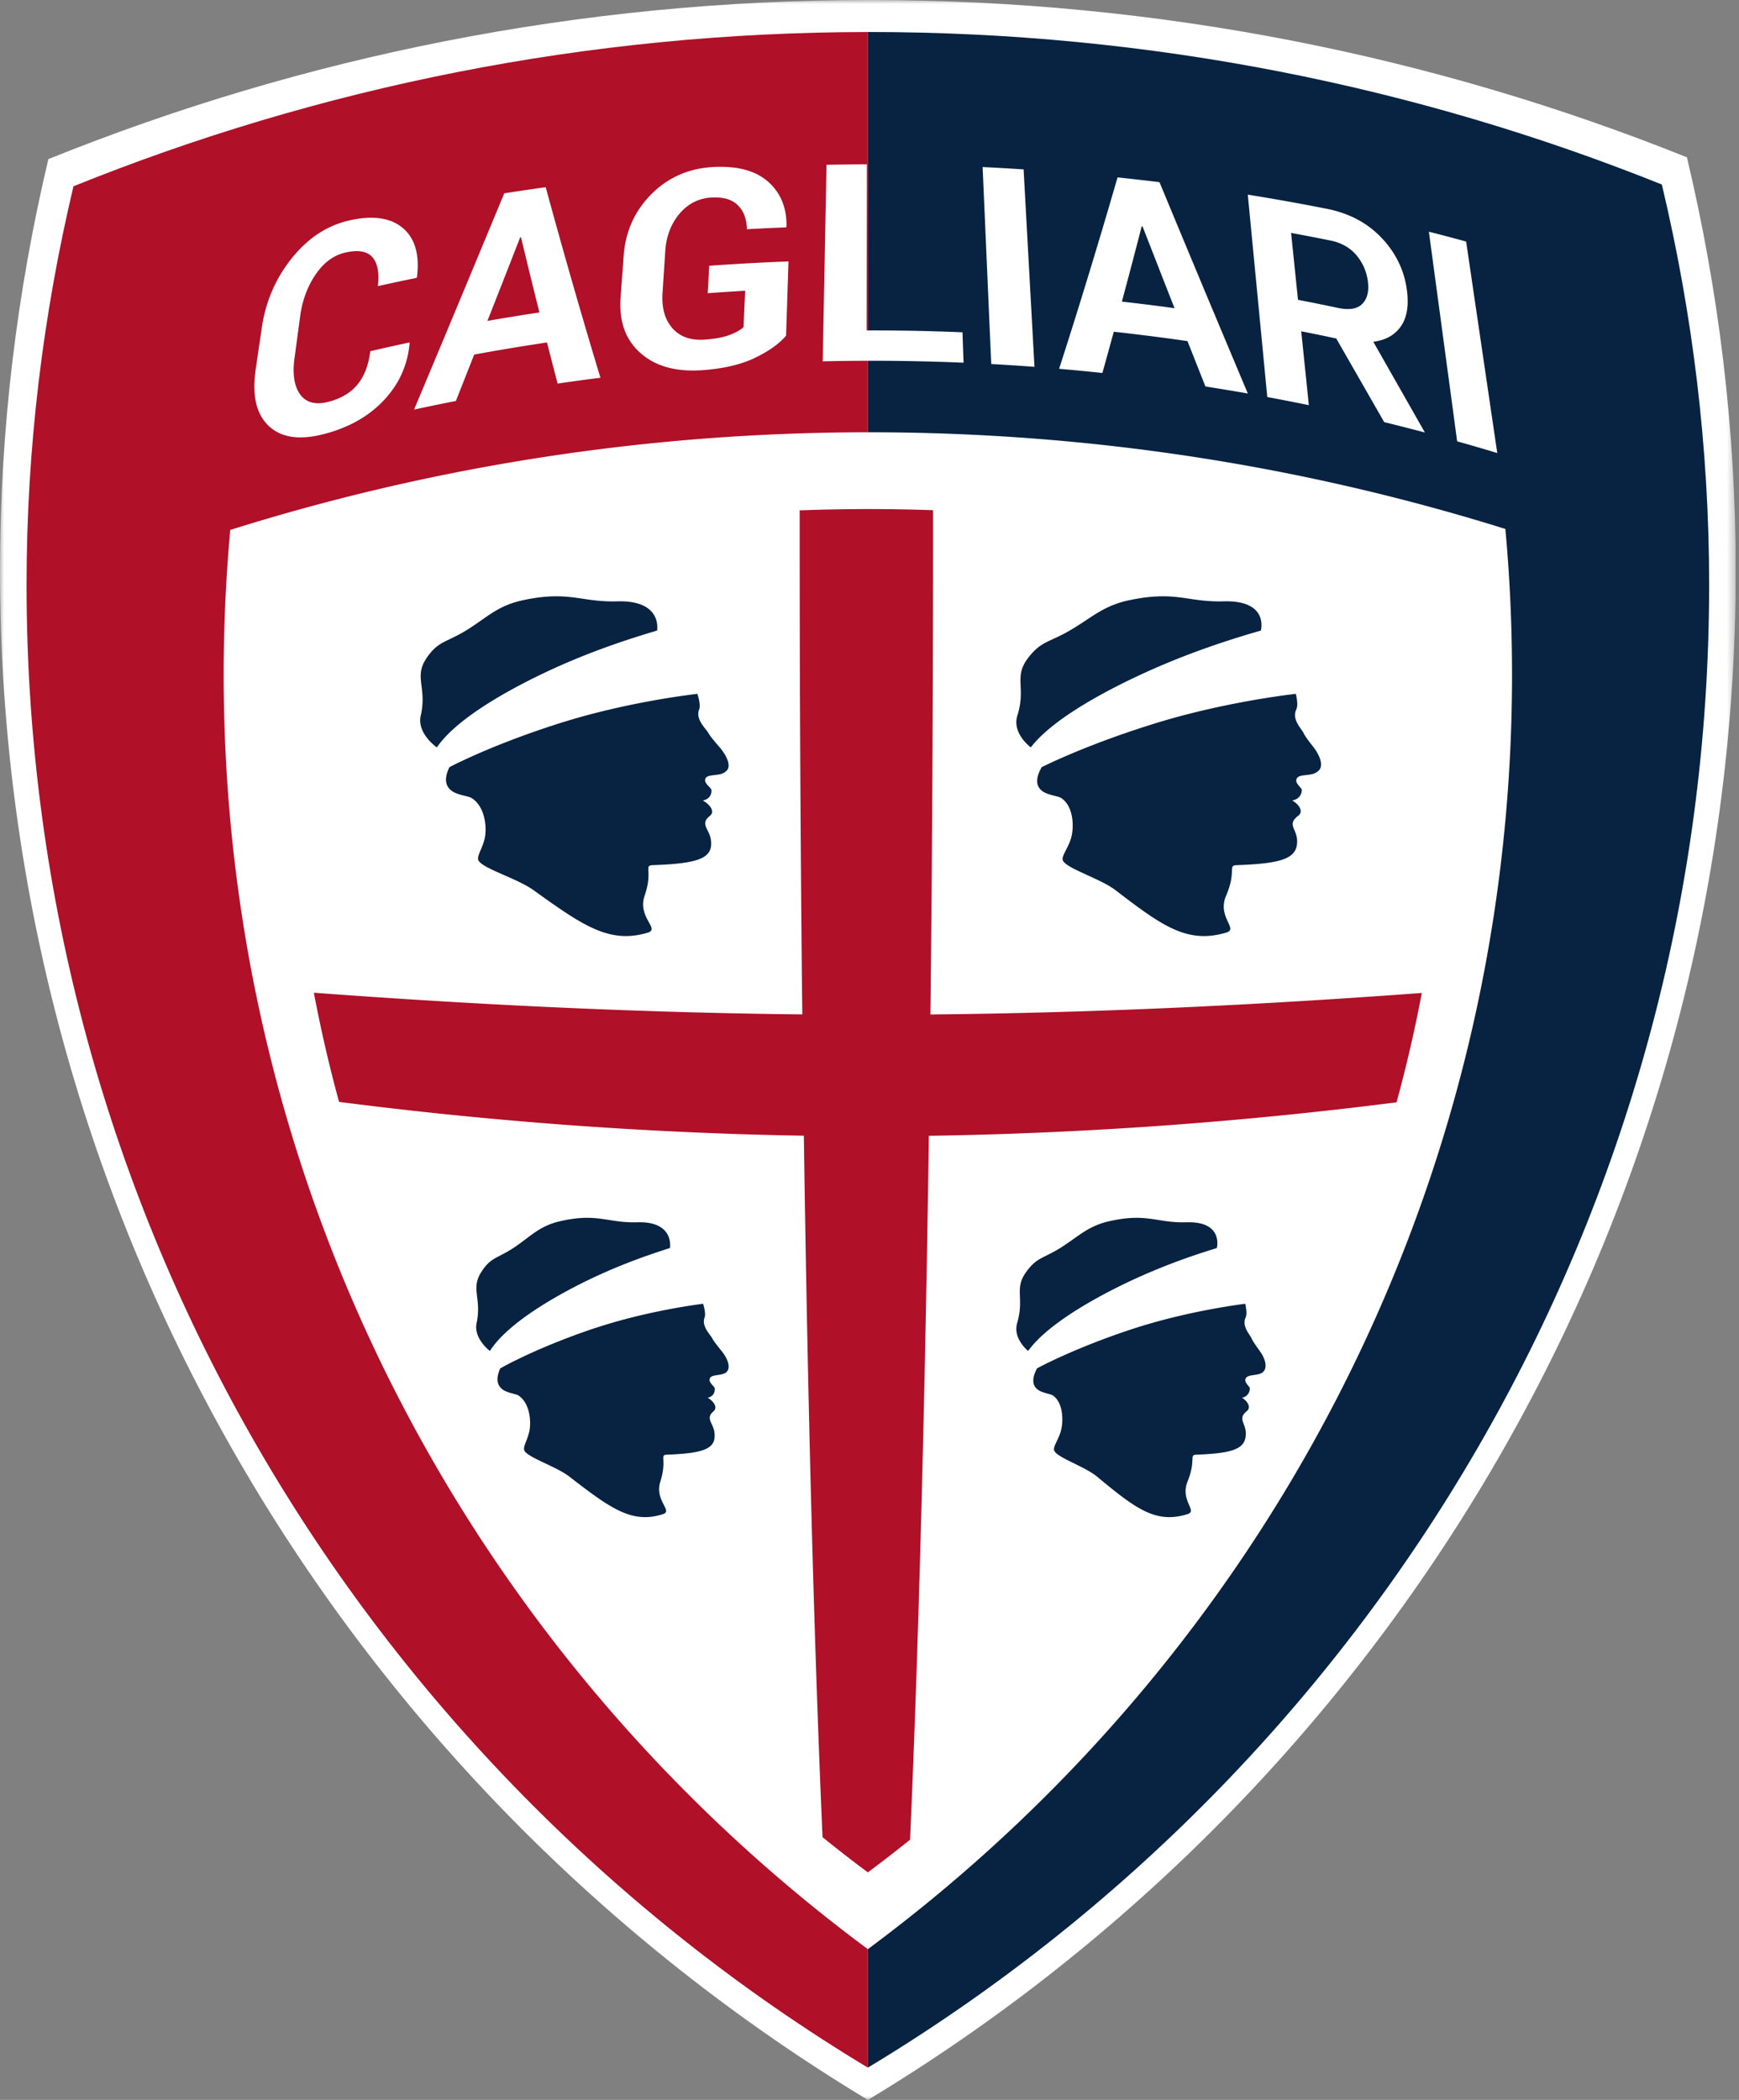 <svg xmlns="http://www.w3.org/2000/svg" width="212" height="256" fill="none"><rect width="100%" height="100%" fill="#808080" stroke="none"/><g clip-path="url(#a)"><mask id="b" width="212" height="257" x="0" y="-1" maskUnits="userSpaceOnUse" style="mask-type:luminance"><path fill="#fff" d="M0 256h211.6V0H0v256Z"/></mask><g mask="url(#b)"><path fill="#fff" d="M105.8 256.001c63.424-38.216 105.801-107.435 105.801-186.488 0-17.331-2.101-34.17-5.951-50.334C174.865 6.819 141.229 0 105.984 0 70.569 0 36.801 6.926 5.896 19.399 2.08 35.499 0 52.26 0 69.513c0 79.053 42.376 148.272 105.801 186.488Z"/><path fill="#B01028" d="M105.8 3.905C71.534 3.929 38.861 10.64 8.956 22.71c-3.7 15.604-5.718 31.855-5.718 48.581 0 76.629 41.08 143.73 102.562 180.776V3.905Z"/><path fill="#082242" d="M105.978 3.903h-.179v248.163C167.28 215.022 208.36 147.921 208.36 71.29c0-16.803-2.033-33.125-5.766-48.794-29.842-11.982-62.45-18.593-96.616-18.593Z"/><path fill="#fff" d="M184.33 82.261c0-5.993-.275-11.922-.811-17.776-24.476-7.652-50.521-11.786-77.54-11.786-27.156 0-53.328 4.18-77.909 11.905a194.042 194.042 0 0 0-.801 17.657c0 63.602 30.866 120.04 78.53 155.361 47.665-35.321 78.531-91.759 78.531-155.36Z"/><path fill="#082242" d="M125.336 164.692c.187-.246.507-.684 1.108-1.294.598-.61 1.476-1.397 2.78-2.338 1.302-.94 3.031-2.036 5.336-3.27a70.491 70.491 0 0 1 4.024-1.984 75.078 75.078 0 0 1 3.715-1.567 86.062 86.062 0 0 1 3.29-1.201c1.015-.347 1.941-.636 2.754-.89 0 0 .215-.82-.139-1.622-.356-.801-1.282-1.589-3.569-1.519-1.833.055-3.015-.239-4.319-.414-1.304-.177-2.73-.239-5.041.275a9.288 9.288 0 0 0-2.984 1.213c-.835.514-1.61 1.125-2.608 1.785-1.22.809-2.021 1.129-2.701 1.495-.679.366-1.229.78-1.935 1.783-.708 1.009-.747 1.792-.718 2.698.026.907.117 1.936-.323 3.436-.565 1.917 1.33 3.414 1.33 3.414Zm28.352.173c-.12-.201-.933-1.259-1.117-1.709-.182-.447-1.209-1.462-.718-2.538.158-.345.105-.964-.041-1.675 0 0-.43.05-1.191.165a73.28 73.28 0 0 0-3.166.534 80.907 80.907 0 0 0-4.498.976c-1.65.407-3.421.904-5.199 1.495a90.068 90.068 0 0 0-6.101 2.273 73.556 73.556 0 0 0-3.878 1.739 33.8 33.8 0 0 0-1.361.697c-.721 1.373-.481 2.117.059 2.56.544.442 1.601.54 1.891.744 1.325.942 1.284 3.323.928 4.443-.357 1.122-.991 1.885-.759 2.318.233.431 1.161.905 2.218 1.426 1.055.519 2.245 1.089 2.993 1.711 1.558 1.289 2.869 2.361 4.068 3.172 1.201.811 2.289 1.362 3.404 1.611 1.111.246 2.247.189 3.544-.218 1.289-.405-.929-1.637.009-3.974 1.067-2.658.156-3.242 1.065-3.273 2.402-.089 3.924-.29 4.838-.706.916-.414 1.225-1.043 1.196-1.979-.041-1.217-1.01-1.703.115-2.615.71-.576-.201-1.466-.586-1.636-.024-.01.897-.096.969-1.118.021-.289-.843-.784-.457-1.323.32-.445 1.49-.21 2.052-.696.522-.452.386-1.428-.277-2.404ZM124.027 87.236c.536-1.701.421-2.866.387-3.895-.035-1.029.01-1.919.874-3.067.856-1.137 1.529-1.608 2.356-2.022.828-.416 1.807-.78 3.293-1.697 1.217-.75 2.16-1.442 3.179-2.026a11.707 11.707 0 0 1 3.632-1.373c1.881-.393 3.28-.49 4.477-.455 1.193.036 2.184.208 3.249.361 1.064.154 2.203.288 3.694.247 2.787-.077 3.928.813 4.364 1.725.438.909.177 1.84.177 1.84-.993.284-2.12.62-3.355 1.012a104.16 104.16 0 0 0-4.014 1.364c-1.431.519-2.95 1.11-4.529 1.777a87.098 87.098 0 0 0-4.905 2.252c-2.811 1.402-4.919 2.646-6.508 3.713-1.591 1.067-2.658 1.957-3.388 2.65-.732.695-1.124 1.19-1.351 1.47 0 0-2.316-1.701-1.632-3.876Zm36.615 6.804c-.686.632-2.11.285-2.497.79-.469.608.583 1.175.562 1.505-.084 1.158-1.213 1.253-1.184 1.265.469.192 1.591 1.206.729 1.86-1.375 1.038-.179 1.586-.124 2.966.041 1.06-.34 1.775-1.457 2.247-1.118.471-2.977.698-5.915.799-1.112.036.012.701-1.282 3.72-1.134 2.649 1.577 4.051.002 4.508-1.583.462-2.971.529-4.335.249-1.361-.28-2.699-.907-4.168-1.828-1.471-.921-3.079-2.139-4.991-3.603-.916-.704-2.373-1.347-3.665-1.938-1.294-.594-2.431-1.132-2.716-1.623-.284-.488.493-1.358.926-2.629.431-1.273.431-3.986-1.155-5.041-.361-.242-1.641-.345-2.307-.847-.662-.502-.957-1.35-.079-2.91 0 0 .575-.294 1.661-.787a89.773 89.773 0 0 1 4.735-1.976c2.05-.794 4.55-1.684 7.443-2.581a87.692 87.692 0 0 1 6.345-1.697 107.842 107.842 0 0 1 9.35-1.718c.928-.126 1.457-.184 1.457-.184.184.807.244 1.51.053 1.902-.594 1.22.665 2.374.89 2.883.225.51 1.222 1.718 1.373 1.938.754 1.094 1.072 2.22.349 2.73ZM59.723 164.692c.165-.246.45-.684.997-1.294.548-.61 1.362-1.397 2.584-2.338 1.225-.94 2.86-2.036 5.063-3.27a62.737 62.737 0 0 1 3.854-1.984 67.991 67.991 0 0 1 3.584-1.567 76.368 76.368 0 0 1 3.192-1.201 94.828 94.828 0 0 1 2.675-.89s.148-.82-.275-1.622c-.424-.801-1.42-1.589-3.7-1.519-1.825.055-3.033-.239-4.351-.414-1.319-.177-2.752-.239-5.02.275a8.52 8.52 0 0 0-2.878 1.213c-.792.514-1.514 1.125-2.455 1.785-1.153.809-1.933 1.129-2.579 1.495-.648.366-1.163.78-1.782 1.783-.625 1.009-.599 1.792-.496 2.698.103.907.283 1.936-.03 3.436-.405 1.917 1.617 3.414 1.617 3.414Zm28.368.173c-.136-.201-1.043-1.259-1.263-1.709-.22-.447-1.335-1.462-.933-2.538.129-.345.028-.964-.177-1.675-.003 0-.764.091-2.039.297-1.275.205-3.06.528-5.103.997a67.037 67.037 0 0 0-6.649 1.876 83.098 83.098 0 0 0-5.91 2.273 66.443 66.443 0 0 0-3.732 1.739c-.852.436-1.301.697-1.301.697-.606 1.373-.304 2.117.275 2.56.579.442 1.64.536 1.95.744 1.45.966 1.567 3.323 1.306 4.443-.263 1.122-.83 1.885-.562 2.318.268.431 1.237.905 2.337 1.426 1.1.519 2.333 1.089 3.134 1.711 1.668 1.289 3.07 2.361 4.338 3.172 1.268.811 2.405 1.362 3.536 1.611 1.134.246 2.266.189 3.527-.218 1.256-.405-1.062-1.637-.323-3.974.845-2.658-.12-3.242.787-3.273 2.395-.089 3.9-.29 4.78-.706.88-.414 1.14-1.043 1.032-1.979-.142-1.217-1.151-1.708-.11-2.615.66-.572-.326-1.466-.725-1.636-.024-.01.892-.096.878-1.118-.005-.289-.907-.784-.565-1.323.28-.442 1.471-.215 1.988-.696.484-.45.27-1.428-.476-2.404ZM51.292 87.236c.393-1.701.182-2.866.06-3.895s-.15-1.919.615-3.065c.76-1.139 1.392-1.608 2.184-2.024.792-.416 1.744-.778 3.154-1.697 1.153-.75 2.036-1.442 3.005-2.026.969-.584 2.021-1.057 3.517-1.373 1.847-.393 3.242-.49 4.44-.455 1.2.036 2.204.21 3.28.364 1.08.153 2.228.287 3.714.246 2.782-.079 3.993.811 4.507 1.723.512.909.333 1.84.333 1.84-.969.287-2.067.622-3.27 1.014-1.202.392-2.51.845-3.898 1.364a86.283 86.283 0 0 0-4.379 1.775 80.59 80.59 0 0 0-4.715 2.254c-2.692 1.4-4.697 2.644-6.194 3.71-1.5 1.068-2.496 1.958-3.168 2.652-.673.694-1.02 1.191-1.225 1.471 0 0-2.462-1.703-1.96-3.878Zm37.192 6.804c-.631.632-2.09.29-2.435.792-.414.606.684 1.173.689 1.503.014 1.158-1.106 1.253-1.074 1.265.483.19 1.684 1.209.88 1.86-1.282 1.033-.043 1.586.127 2.966.13 1.062-.187 1.775-1.263 2.247-1.077.471-2.917.698-5.848.799-1.108.036.065.703-.974 3.72-.911 2.649 1.922 4.051.386 4.508-1.543.462-2.929.529-4.316.249-1.386-.28-2.774-.905-4.321-1.826-1.55-.923-3.261-2.141-5.295-3.605-.979-.704-2.484-1.347-3.826-1.938-1.344-.594-2.526-1.132-2.852-1.623-.325-.488.376-1.358.701-2.629.326-1.273.149-3.957-1.576-5.041-.388-.247-1.673-.345-2.379-.847-.705-.502-1.072-1.347-.325-2.907 0 0 .548-.297 1.593-.79a82.514 82.514 0 0 1 4.568-1.976c1.983-.792 4.41-1.684 7.228-2.581a82.375 82.375 0 0 1 6.199-1.697 100.614 100.614 0 0 1 9.206-1.716c.92-.126 1.443-.186 1.443-.186.251.807.37 1.51.213 1.902-.493 1.22.864 2.374 1.132 2.883.27.51 1.37 1.72 1.538 1.938.852 1.099 1.263 2.22.581 2.73Z"/><path fill="#fff" d="M42.526 26.888c-.909.213-1.773.524-2.589.938a12.15 12.15 0 0 0-2.32 1.543c-.73.615-1.421 1.33-2.072 2.144a17.685 17.685 0 0 0-1.704 2.567c-.486.895-.885 1.83-1.208 2.802-.32.968-.558 1.978-.71 3.021l-.376 2.56-.376 2.56c-.153 1.048-.198 2.003-.136 2.864.064.86.239 1.627.526 2.3a5.163 5.163 0 0 0 1.199 1.739A4.837 4.837 0 0 0 34.542 53c.675.232 1.431.34 2.264.32.835-.016 1.749-.157 2.74-.418a17.63 17.63 0 0 0 2.782-.971 14.493 14.493 0 0 0 2.418-1.364 13.376 13.376 0 0 0 2.046-1.768 12.322 12.322 0 0 0 1.586-2.082c.438-.732.785-1.505 1.046-2.313a11.97 11.97 0 0 0 .51-2.556l-.024-.095c-.96.203-1.675.363-2.393.521-.715.16-1.43.323-2.383.543a9.236 9.236 0 0 1-.529 2.264 6.357 6.357 0 0 1-1.012 1.777 5.674 5.674 0 0 1-1.519 1.302 7.771 7.771 0 0 1-2.046.828c-.772.198-1.445.227-2.017.079a2.467 2.467 0 0 1-1.409-.967c-.366-.498-.605-1.117-.722-1.854-.115-.74-.108-1.598.024-2.575l.344-2.55c.103-.766.204-1.534.342-2.553.13-.966.35-1.873.663-2.72.311-.847.715-1.634 1.208-2.36.493-.727 1.034-1.313 1.63-1.76a5.244 5.244 0 0 1 1.95-.924c.784-.186 1.454-.234 2.012-.146.555.087.997.311 1.32.668.326.359.546.833.663 1.426.115.59.124 1.304.031 2.132.938-.21 1.646-.364 2.354-.517.709-.15 1.42-.3 2.37-.493.016-.045.025-.067.042-.11.17-1.371.108-2.555-.186-3.55-.292-.998-.814-1.81-1.558-2.431a4.963 4.963 0 0 0-1.723-.934c-.653-.208-1.383-.308-2.189-.303-.809.004-1.691.12-2.65.342Zm21.469-3.704c.758-.112 1.519-.222 2.533-.364.316 1.166.615 2.259.902 3.295l.823 2.962c.266.945.522 1.854.775 2.744.252.89.5 1.761.75 2.632.25.87.502 1.742.76 2.63.259.89.522 1.796.8 2.736a691.643 691.643 0 0 0 1.86 6.233c-1.047.132-1.832.235-2.614.342-.783.105-1.565.216-2.606.369-.26-1.003-.457-1.754-.65-2.505-.194-.752-.388-1.505-.644-2.508-1.192.18-2.18.333-3.103.481-.922.149-1.778.292-2.697.448-.919.157-1.9.332-3.077.547-.445 1.127-.777 1.977-1.112 2.824-.335.85-.67 1.698-1.12 2.833-1.024.2-1.79.356-2.555.514-.763.158-1.527.316-2.543.536.5-1.19.969-2.311 1.416-3.378.45-1.07.876-2.087 1.285-3.063l1.184-2.83c.38-.917.754-1.81 1.122-2.692.369-.885.735-1.758 1.1-2.641.367-.88.738-1.766 1.113-2.673l1.163-2.797 1.247-3 1.363-3.29c1.008-.158 1.766-.272 2.525-.385ZM62.583 38.59c.95-.156 1.902-.307 3.177-.498a797.44 797.44 0 0 1-1.474-5.97c-.232-.95-.478-1.968-.77-3.193l-.103.016c-.395 1.012-.744 1.9-1.067 2.726l-.921 2.349-.926 2.357c-.325.83-.677 1.725-1.081 2.746 1.263-.22 2.213-.378 3.165-.533Zm23.693-2.845a314.208 314.208 0 0 1 4.565-.301l-.1 2.222c-.031.665-.06 1.333-.103 2.22-.397.362-.969.682-1.723.96-.749.28-1.734.462-2.95.553-.859.067-1.62-.015-2.282-.242a3.924 3.924 0 0 1-1.696-1.13 4.652 4.652 0 0 1-1.005-1.868c-.201-.722-.273-1.54-.213-2.457a31903.19 31903.19 0 0 0 .332-5.072c.058-.902.23-1.73.515-2.486a7.185 7.185 0 0 1 1.191-2.055c.512-.61 1.084-1.084 1.723-1.417a5.307 5.307 0 0 1 2.115-.584c.73-.05 1.366 0 1.912.151.545.151 1 .4 1.36.75.726.698 1.109 1.683 1.142 2.956.957-.055 1.675-.088 2.393-.124.717-.034 1.435-.065 2.39-.1.014-.041.024-.06.038-.101.022-1.158-.163-2.197-.543-3.115a6.394 6.394 0 0 0-1.744-2.393 6.492 6.492 0 0 0-1.802-1.095 9 9 0 0 0-2.292-.582 14.341 14.341 0 0 0-2.785-.057c-.974.067-1.895.236-2.766.51-.868.27-1.686.645-2.452 1.119a11.426 11.426 0 0 0-2.144 1.72 11.728 11.728 0 0 0-1.7 2.18 11.44 11.44 0 0 0-1.109 2.488c-.27.878-.442 1.806-.512 2.783l-.186 2.53c-.055.762-.113 1.52-.187 2.532-.072.981-.028 1.89.13 2.723.157.835.43 1.593.82 2.28a7.1 7.1 0 0 0 1.524 1.842 7.867 7.867 0 0 0 2.098 1.307 9.708 9.708 0 0 0 2.544.672c.92.12 1.918.139 2.986.055 1.26-.098 2.418-.27 3.474-.522 1.055-.25 2.007-.58 2.85-.995.844-.411 1.578-.84 2.203-1.287.624-.447 1.138-.914 1.543-1.402l.103-3.149c.03-.938.06-1.808.088-2.746.031-.938.065-1.943.103-3.146a255.993 255.993 0 0 0-6.3.308c-1.002.06-2.076.13-3.363.223-.036.67-.065 1.17-.094 1.67-.026.502-.052 1.002-.09 1.672Zm19.397-12.463-.007 2.893c0 .92-.003 1.806-.003 2.68-.002.873-.005 1.734-.005 2.607l-.004 2.68c-.003.921-.003 1.878-.005 2.893-.002 1.014-.002 2.09-.005 3.249 1.172-.005 2.199 0 3.151.01a239.397 239.397 0 0 1 5.405.105c.95.026 1.971.062 3.137.11.023.741.045 1.296.064 1.854.019.555.041 1.112.067 1.854a248.271 248.271 0 0 0-5.96-.184 250.73 250.73 0 0 0-5.225-.05c-.892 0-1.818.004-2.807.014-.985.01-2.036.026-3.179.053.021-1.2.043-2.324.064-3.388l.06-3.05c.019-.975.036-1.91.055-2.826l.053-2.716c.017-.897.033-1.797.052-2.713l.053-2.828c.019-.974.038-1.983.06-3.05l.065-3.389c.988-.019 1.727-.03 2.464-.038a226 226 0 0 1 2.455-.017 1261.42 1261.42 0 0 0-.005 3.247Zm15.169 21.098c1.057.057 1.849.105 2.639.158.792.05 1.579.105 2.631.184l-.189-3.405c-.057-1.072-.114-2.086-.167-3.065-.055-.978-.105-1.918-.158-2.84-.05-.92-.1-1.823-.148-2.727-.051-.902-.101-1.804-.151-2.725l-.156-2.84c-.055-.979-.11-1.993-.169-3.065-.058-1.072-.122-2.201-.187-3.405-1.003-.064-1.749-.11-2.5-.153-.749-.043-1.5-.084-2.496-.131.053 1.2.101 2.325.146 3.395l.137 3.057c.04.977.083 1.914.124 2.833.038.921.079 1.82.117 2.72l.12 2.723.124 2.833c.041.974.086 1.988.134 3.058l.149 3.395Zm17.956-22.474c.765.087 1.533.175 2.553.302.469 1.13.914 2.196 1.337 3.218.423 1.022.828 1.995 1.22 2.936.39.94.771 1.847 1.139 2.734.371.888.73 1.754 1.091 2.615a1383.604 1383.604 0 0 0 2.18 5.209c.373.895.761 1.811 1.16 2.766l1.256 2.988c.438 1.043.897 2.137 1.388 3.3a203.61 203.61 0 0 0-2.579-.44c-.776-.13-1.553-.257-2.589-.417l-1.098-2.77-1.091-2.762a287.465 287.465 0 0 0-3.118-.433c-.93-.122-1.797-.232-2.73-.344-.933-.115-1.93-.235-3.134-.366a1152.441 1152.441 0 0 1-1.39 5.029 258.071 258.071 0 0 0-5.28-.51 573.087 573.087 0 0 0 1.993-6.268 737.149 737.149 0 0 0 1.665-5.396c.268-.875.533-1.748.801-2.641.271-.895.544-1.806.826-2.754.282-.95.574-1.933.878-2.974.306-1.038.624-2.134.962-3.301 1.024.107 1.792.191 2.56.28Zm1.184 15.246c.962.12 1.924.244 3.204.419-.395-1.003-.737-1.876-1.055-2.687-.319-.811-.611-1.56-.902-2.307l-.9-2.304c-.316-.806-.656-1.674-1.041-2.668l-.103-.011a534.023 534.023 0 0 1-.832 3.196c-.249.952-.479 1.835-.732 2.787-.252.95-.524 1.97-.852 3.194 1.287.144 2.251.261 3.213.38Zm31.543-1.697a11.393 11.393 0 0 0-.543-2.337 11.197 11.197 0 0 0-1.021-2.139 11.98 11.98 0 0 0-1.496-1.94 11.576 11.576 0 0 0-4.124-2.816 13.89 13.89 0 0 0-2.572-.764 272.494 272.494 0 0 0-9.652-1.73c.12 1.233.232 2.39.337 3.489.106 1.098.204 2.139.302 3.141l.28 2.912c.091.945.182 1.869.27 2.795l.268 2.794.28 2.912c.098 1.002.199 2.043.304 3.141.105 1.098.215 2.256.335 3.489 1.017.189 1.778.335 2.538.485.759.149 1.52.3 2.529.508-.122-1.2-.227-2.202-.32-3.135-.098-.935-.189-1.801-.285-2.737l-.323-3.134a262.808 262.808 0 0 1 4.268.876l1.56 2.718c.474.825.912 1.588 1.35 2.354.437.765.875 1.531 1.354 2.364.476.832.995 1.732 1.584 2.763.997.242 1.741.43 2.486.62.744.189 1.488.38 2.476.643-.639-1.12-1.194-2.095-1.706-2.997l-1.459-2.565c-.474-.83-.941-1.656-1.45-2.55l-1.675-2.948c.976-.127 1.801-.436 2.467-.946a4.162 4.162 0 0 0 1.464-2.127c.273-.877.328-1.925.174-3.139Zm-5.467 1.608c-.61.61-1.595.761-2.962.472a243.967 243.967 0 0 0-4.856-.983c-.113-1.087-.209-1.994-.295-2.84-.088-.845-.167-1.63-.256-2.477-.086-.845-.179-1.751-.292-2.837a244.991 244.991 0 0 1 4.795.925 6 6 0 0 1 1.814.663c.531.304.993.69 1.38 1.158.388.467.696.971.926 1.51.23.538.38 1.108.452 1.713.139 1.189-.095 2.086-.706 2.696Zm10.418-8.225c.682.181 1.361.363 2.261.61l.536 3.646c.169 1.148.327 2.235.48 3.283.156 1.048.304 2.055.45 3.043.146.986.287 1.955.431 2.921.141.967.285 1.934.428 2.922.146.985.294 1.993.45 3.04.153 1.049.311 2.135.481 3.283l.538 3.646a244.03 244.03 0 0 0-4.893-1.43l-.485-3.613-.438-3.254c-.141-1.038-.278-2.036-.409-3.015l-.39-2.895-.388-2.895c-.134-.978-.268-1.976-.409-3.014l-.438-3.254-.488-3.613c.919.232 1.603.41 2.283.589Z"/><path fill="#B01028" d="M173.332 121.052c-17.884 1.323-38.231 2.414-59.905 2.623.208-18.722.321-38.513.321-58.989 0-.832 0-1.66-.003-2.49a240.282 240.282 0 0 0-7.785-.137c-2.835 0-5.658.058-8.472.158v2.47c0 20.472.112 40.259.32 58.98-21.552-.229-41.771-1.323-59.545-2.643.851 4.5 1.876 8.941 3.072 13.309 17.068 2.197 36.273 3.785 56.663 4.12.476 33.288 1.268 62.599 2.277 85.52 1.816 1.462 3.651 2.9 5.525 4.287a177.202 177.202 0 0 0 5.146-3.981c1.017-22.964 1.811-52.382 2.292-85.814 20.511-.306 39.836-1.885 57.015-4.081a171.42 171.42 0 0 0 3.079-13.332Z"/></g></g><defs><clipPath id="a"><path fill="#fff" d="M0 0h211.6v256H0z"/></clipPath></defs></svg>